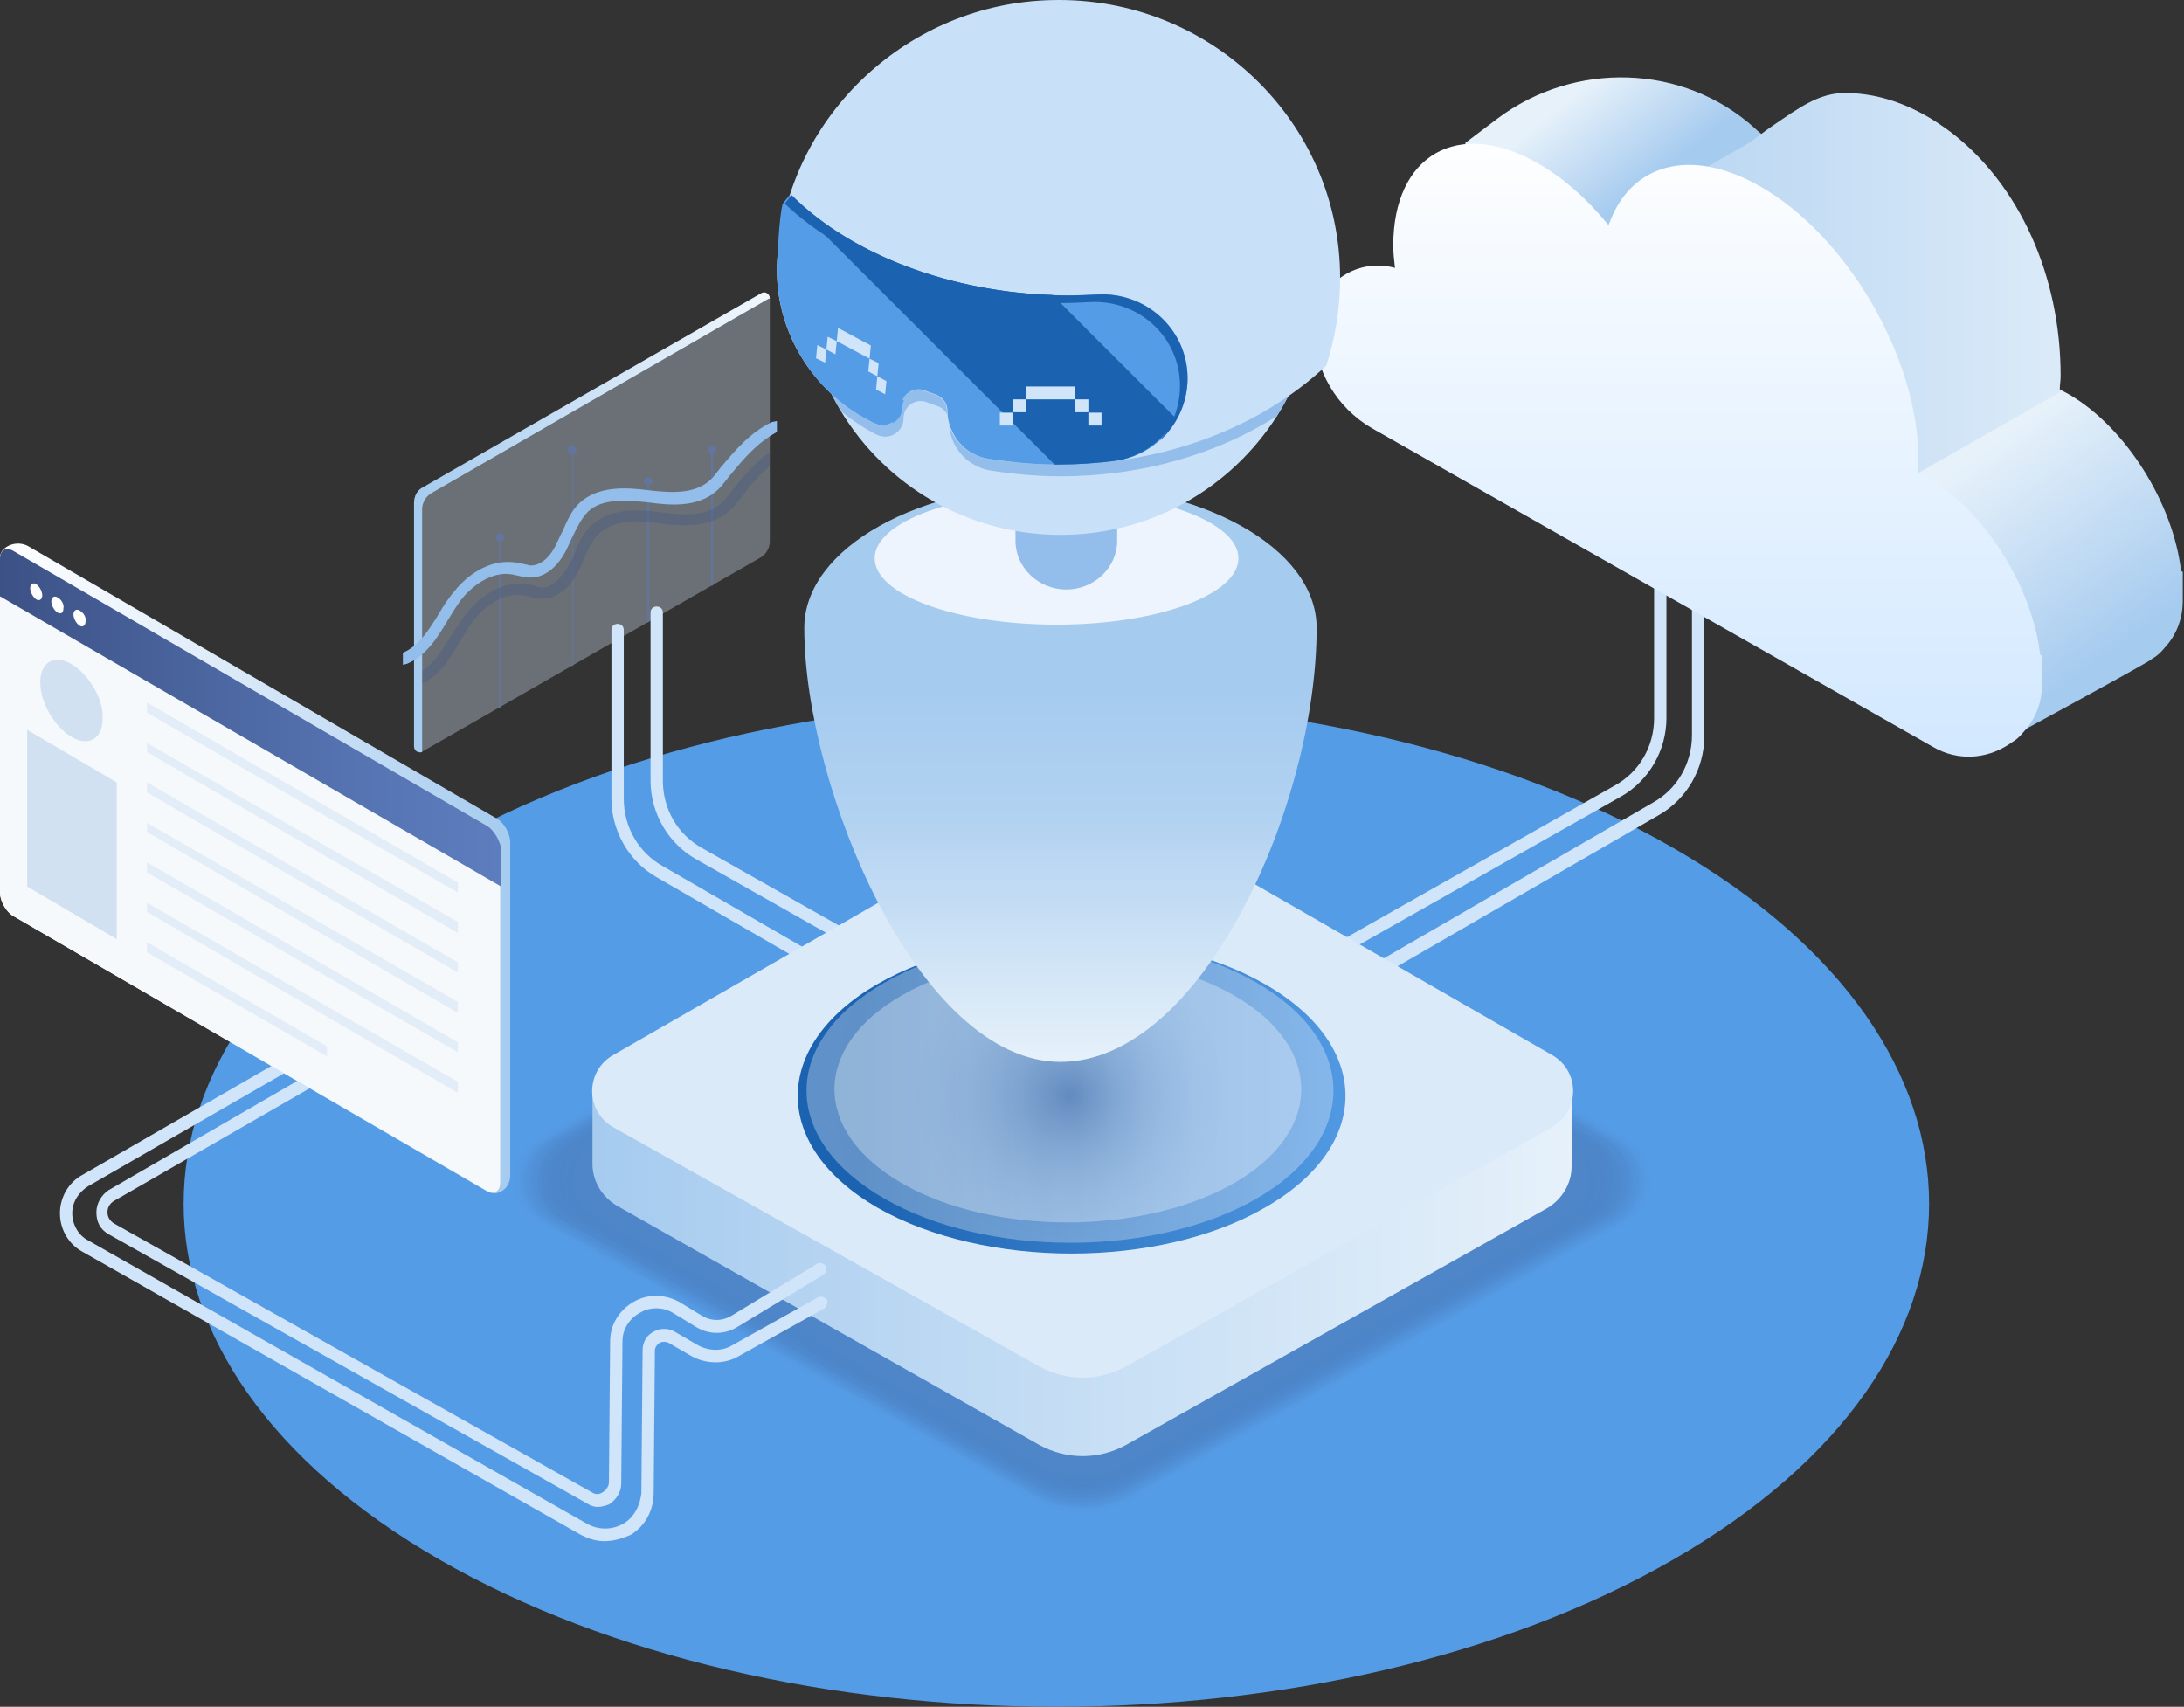 <svg xmlns="http://www.w3.org/2000/svg" xmlns:xlink="http://www.w3.org/1999/xlink" height="397" viewBox="0 0 508 397" width="508"><rect x="0" y="0" width="508" height="397" fill="#333333" stroke="none"/><linearGradient id="a" x1=".011%" x2="100.115%" y1="50.017%" y2="50.017%"><stop offset="0" stop-color="#f1f7fc"></stop><stop offset=".442" stop-color="#d2e5f7"></stop><stop offset=".996" stop-color="#a5cbef"></stop></linearGradient><linearGradient id="b"><stop offset=".004" stop-color="#a5cbef"></stop><stop offset=".188" stop-color="#b2d2f1"></stop><stop offset="1" stop-color="#e6f1fa"></stop></linearGradient><linearGradient id="c" x1="0%" x2="100%" xlink:href="#b" y1="50%" y2="50%"></linearGradient><linearGradient id="d" x1="15.014%" x2="100.157%" y1="50%" y2="50%"><stop offset="0" stop-color="#1b63b1"></stop><stop offset="1" stop-color="#559ce6"></stop></linearGradient><radialGradient id="e" cx="50%" cy="51.398%" gradientTransform="matrix(.577 0 0 1 .211 0)" r="70.274%"><stop offset="0" stop-color="#3c5185"></stop><stop offset=".052" stop-color="#596b97"></stop><stop offset=".141" stop-color="#8592b3"></stop><stop offset=".235" stop-color="#abb4ca"></stop><stop offset=".331" stop-color="#c9cfdd"></stop><stop offset=".432" stop-color="#e1e4ec"></stop><stop offset=".539" stop-color="#f2f3f7"></stop><stop offset=".656" stop-color="#fcfcfd"></stop><stop offset="1" stop-color="#fff"></stop></radialGradient><linearGradient id="f" x1="54.204%" x2="23.827%" xlink:href="#b" y1="59.002%" y2="28.775%"></linearGradient><linearGradient id="g" x1="79.7%" x2="36.916%" xlink:href="#b" y1="79.909%" y2="29.443%"></linearGradient><linearGradient id="h" x1="-2.638%" x2="120.777%" xlink:href="#b" y1="49.869%" y2="49.869%"></linearGradient><linearGradient id="i" x1="50%" x2="50%" y1="0%" y2="100%"><stop offset="0" stop-color="#fff"></stop><stop offset="1" stop-color="#d2e8ff"></stop></linearGradient><linearGradient id="j" x1="50%" x2="50%" y1="34.776%" y2="100%"><stop offset="0" stop-color="#a5cbef"></stop><stop offset=".359" stop-color="#b2d2f1"></stop><stop offset="1" stop-color="#e6f1fa"></stop></linearGradient><linearGradient id="k" x1="-.073%" x2="100.224%" y1="49.979%" y2="49.979%"><stop offset="0" stop-color="#fff"></stop><stop offset=".243" stop-color="#eef5fc"></stop><stop offset=".723" stop-color="#c1dbf4"></stop><stop offset=".996" stop-color="#a5cbef"></stop></linearGradient><linearGradient id="l" x1="-.074%" x2="99.887%" y1="49.919%" y2="49.919%"><stop offset="0" stop-color="#3c5185"></stop><stop offset=".128" stop-color="#41588e"></stop><stop offset=".695" stop-color="#5573b1"></stop><stop offset="1" stop-color="#5d7dbe"></stop></linearGradient><g fill="none" fill-rule="evenodd"><g fill-rule="nonzero" transform="matrix(-1 0 0 1 180.71 68)"><path d="m82.285 45.325-78.512-45.046c-.943-.467-2.122.233-2.122 1.167v56.482c0 1.634.943 3.034 2.122 3.734l78.512 45.046c.943.467 2.122-.233 2.122-1.167v-56.482c0-1.634-.707-3.034-2.122-3.734z" fill="#d1e1f2" opacity=".35"></path><g fill="#63749d"><path d="m64.602 56.995h-.472v39.444l.472.233z"></path><path d="m14.854 68.198h.472v-31.509h-.472z"></path><path d="m29.707 76.6.472.233v-32.909h-.472z"></path><path d="m47.39 86.87h.236v-50.18h-.236z"></path><ellipse cx="15.089" cy="36.689" rx="1" ry="1"></ellipse><ellipse cx="29.943" cy="43.925" rx="1" ry="1"></ellipse><ellipse cx="47.626" cy="36.689" rx="1" ry="1"></ellipse><ellipse cx="64.366" cy="56.995" rx="1" ry="1"></ellipse></g><path d="m1.65 40.424v-3.268c3.537 2.567 6.13 5.602 8.724 8.869.472.7 1.179 1.4 1.65 2.101 3.537 4.201 9.195 3.734 15.089 3.034 5.423-.7 11.553-.934 15.797 2.801 2.122 1.867 3.301 4.435 4.244 7.002.236.7.707 1.634 1.179 2.334.707 1.167 3.065 5.368 6.366 5.368.707 0 1.179-.233 1.886-.467.472-.233.943-.233 1.415-.233 4.48-.934 9.667 1.4 13.675 6.068 1.65 1.867 2.829 3.968 4.244 6.068 2.358 3.734 4.48 7.235 8.252 8.869l-.943 2.334c-4.715-1.867-7.073-6.068-9.431-10.036-1.179-1.867-2.358-3.968-3.772-5.602-3.301-3.968-7.545-5.835-11.317-5.135-.472 0-.707.233-1.179.233-.707.233-1.65.467-2.593.467-3.537.233-6.837-2.334-8.959-6.769-.472-.7-.707-1.634-1.179-2.567-.943-2.334-1.886-4.435-3.772-6.068-3.537-3.034-8.959-2.801-13.675-2.101-4.951.7-12.496 1.4-17.447-3.968-.472-.7-1.179-1.4-1.65-2.101-1.886-2.567-4.008-5.135-6.602-7.235z" fill="#3c5185" opacity=".3"></path><path d="m82.52 106.942v-56.482c0-1.634-.943-3.034-2.122-3.734l-78.512-45.279h-.236c0-1.167 1.179-1.867 2.122-1.167l78.512 45.046c1.415.7 2.122 2.101 2.122 3.734v56.482c0 1.167-.943 1.634-1.886 1.4z" fill="url(#a)"></path><path d="m86.057 56.482.943.233v-2.801c-3.772-1.634-5.894-5.135-8.252-8.869-1.179-2.101-2.593-4.201-4.244-6.068-4.008-4.668-9.195-6.769-13.675-6.068-.472 0-.943.233-1.415.233-.707.233-1.415.233-1.886.467-3.537.233-5.894-3.968-6.366-5.368-.472-.7-.707-1.634-1.179-2.334-1.179-2.567-2.122-5.135-4.244-7.002-4.244-3.734-10.374-3.501-15.797-2.801-5.894.7-11.553.934-15.089-3.034-.472-.7-1.179-1.4-1.65-2.101-3.537-4.201-6.837-8.169-12.024-10.736l-1.179-.233v2.567c4.715 2.567 7.78 6.302 11.081 10.269.472.7 1.179 1.4 1.65 2.101 4.715 5.602 12.26 4.668 17.447 3.968 4.951-.467 10.374-.934 13.675 2.101 1.65 1.634 2.593 3.734 3.772 6.068.472.934.707 1.634 1.179 2.567 2.122 4.435 5.423 7.002 8.959 6.769.943 0 1.65-.233 2.593-.467.472 0 .707-.233 1.179-.233 3.537-.7 7.78 1.167 11.317 5.135 1.415 1.634 2.593 3.734 3.772 5.602 2.358 3.968 4.951 8.169 9.431 10.036z" fill="#93bdea" transform="translate(0 29.921)"></path></g><path d="m389.253 362.731c79.276-45.691 79.276-119.772 0-165.463-79.276-45.691-207.809-45.691-287.085 0-79.276 45.691-79.276 119.772 0 165.463 79.276 45.691 207.809 45.691 287.085 0z" fill="#559ce6"></path><g fill-rule="nonzero"><g transform="translate(13.944 126.517)"><g fill="#d0e4fa"><path d="m1.318 103.866c-.573 0-.86-.285-1.147-.856-.287-.571-.287-1.427.573-1.997l79.131-44.799c5.734-3.139 9.175-9.131 9.175-15.694v-39.092c0-.856.573-1.427 1.434-1.427s1.434.571 1.434 1.427v39.092c0 7.419-4.014 14.553-10.608 18.262l-79.131 44.799c-.573 0-.86.285-.86.285z" transform="translate(281.751)"></path><path d="m1.319 114.68c-.574 0-.861-.287-1.148-.86-.287-.573-.287-1.433.574-2.007l96.117-55.62c5.738-3.154 9.181-9.174 9.181-15.768v-38.991c0-.86.574-1.433 1.435-1.433.861 0 1.435.573 1.435 1.433v39.278c0 7.454-4.017 14.622-10.616 18.349l-96.117 55.62c-.287 0-.574 0-.861 0z" transform="translate(273.566 4.034)"></path><path d="m90.599 103.866c.573 0 .86-.285 1.147-.856.287-.571.287-1.427-.573-1.997l-79.131-44.799c-5.734-3.139-9.175-9.131-9.175-15.694v-39.092c0-.856-.573-1.427-1.434-1.427-.86 0-1.434.571-1.434 1.427v39.092c0 7.419 4.014 14.553 10.608 18.262l79.131 44.799c.287.285.573.285.86.285z" transform="translate(137.374 14.562)"></path><path d="m107.594 114.833c.574 0 .861-.286 1.148-.859.287-.573.287-1.432-.574-2.005l-96.117-55.555c-5.738-3.15-9.181-9.164-9.181-15.75v-39.232c0-.859-.574-1.432-1.435-1.432-.861 0-1.435.573-1.435 1.432v39.232c0 7.446 4.017 14.605 10.616 18.327l96.117 55.555c.287.286.574.286.861.286z" transform="translate(128.277 18.597)"></path></g><g transform="translate(104.421 59.286)"><g fill="#3c5185" opacity=".3" transform="translate(0 9.275)"><path d="m121.428 3.211-115.734 66.495c-7.735 4.281-7.448 15.411 0 19.692l116.021 65.068c7.162 3.995 16.042 3.995 23.204 0l116.021-65.068c7.735-4.281 7.735-15.126 0-19.692l-115.734-66.495c-7.448-4.281-16.329-4.281-23.777 0z" fill="none"></path><path d="m121.428 3.496-115.161 66.21c-7.448 4.281-7.448 15.126 0 19.406l115.448 64.783c7.162 3.995 16.042 3.995 23.204 0l115.448-64.783c7.735-4.281 7.735-15.126 0-19.406l-115.161-66.21c-7.448-4.281-16.329-4.281-23.777 0z" opacity=".02"></path><path d="m121.428 3.781-114.588 65.925c-7.448 4.281-7.448 15.126 0 19.406l114.875 64.498c7.162 3.995 16.042 3.995 23.204 0l114.875-64.498c7.448-4.281 7.735-15.126 0-19.406l-114.588-65.925c-7.448-3.995-16.329-3.995-23.777 0z" opacity=".039"></path><path d="m121.715 4.067-114.015 65.639c-7.448 4.281-7.448 15.126 0 19.406l114.302 63.927c7.162 3.995 15.756 3.995 22.918 0l114.302-63.927c7.448-4.281 7.735-15.126 0-19.406l-114.015-65.639c-7.448-3.995-16.329-3.995-23.491 0z" opacity=".059"></path><path d="m121.715 4.638-113.442 65.354c-7.448 4.281-7.448 15.126 0 19.121l113.729 63.642c7.162 3.995 15.756 3.995 22.918 0l113.729-63.642c7.448-4.281 7.448-14.84 0-19.121l-113.442-65.354c-7.448-4.281-16.329-4.281-23.491 0z" opacity=".078"></path><path d="m121.715 4.923-112.87 65.068c-7.448 4.281-7.448 14.84 0 19.121l113.156 63.356c7.162 3.995 15.756 3.995 22.631 0l113.156-63.356c7.448-4.281 7.448-14.84 0-19.121l-112.87-65.068c-7.162-3.995-16.042-3.995-23.204 0z" opacity=".098"></path><path d="m121.715 5.208-112.297 64.783c-7.448 4.281-7.448 14.84 0 19.121l112.583 63.071c7.162 3.995 15.756 3.995 22.631 0l112.583-63.071c7.448-4.281 7.448-14.84 0-19.121l-112.297-64.783c-7.162-3.995-16.042-3.995-23.204 0z" opacity=".118"></path><path d="m121.715 5.779-111.724 64.212c-7.448 4.281-7.162 14.84 0 18.836l112.01 62.785c6.875 3.995 15.469 3.995 22.631 0l112.01-62.785c7.448-4.281 7.448-14.84 0-18.836l-111.724-64.212c-7.162-4.281-16.042-4.281-23.204 0z" opacity=".137"></path><path d="m122.001 6.064-111.437 63.927c-7.448 4.281-7.162 14.84 0 18.836l111.437 62.5c6.875 3.995 15.469 3.995 22.345 0l111.437-62.5c7.448-3.995 7.448-14.555 0-18.836l-111.151-63.927c-6.875-3.995-15.756-3.995-22.631 0z" opacity=".157"></path><path d="m122.001 6.35-110.864 63.642c-7.162 4.281-7.162 14.555 0 18.836l110.864 62.215c6.875 3.995 15.469 3.995 22.345 0l110.864-62.215c7.448-3.995 7.448-14.555 0-18.836l-110.578-63.642c-6.875-3.995-15.756-3.995-22.631 0z" opacity=".176"></path><path d="m122.001 6.635-110.005 63.356c-7.162 4.281-7.162 14.555 0 18.55l110.291 61.929c6.875 3.995 15.183 3.995 22.345 0l110.291-61.929c7.162-3.995 7.448-14.555 0-18.55l-110.291-63.356c-6.875-3.995-15.756-3.995-22.631 0z" opacity=".196"></path><path d="m122.001 7.206-109.718 63.071c-7.162 4.281-7.162 14.555 0 18.55l109.718 61.644c6.875 3.71 15.183 3.71 22.058 0l109.718-61.644c7.162-3.995 7.162-14.555 0-18.55l-109.145-63.071c-6.875-3.995-15.469-3.995-22.631 0z" opacity=".216"></path><path d="m122.001 7.491-109.145 62.785c-7.162 3.995-7.162 14.555 0 18.55l109.145 61.073c6.875 3.71 15.183 3.71 22.058 0l109.145-61.073c7.162-3.995 7.162-14.269 0-18.55l-109.145-62.785c-6.589-3.995-14.896-3.995-22.058 0z" opacity=".235"></path><path d="m122.288 7.777-108.572 62.5c-7.162 3.995-7.162 14.269 0 18.265l108.572 60.788c6.875 3.71 15.183 3.71 21.772 0l108.572-60.788c7.162-3.995 7.162-14.269 0-18.265l-108.572-62.5c-6.589-3.995-14.896-3.995-21.772 0z" opacity=".255"></path><path d="m122.288 8.348-108 61.929c-7.162 3.995-7.162 14.269 0 18.265l108 60.502c6.875 3.71 14.896 3.71 21.772 0l108-60.502c7.162-3.995 7.162-14.269 0-18.265l-108-61.929c-6.589-3.995-14.896-3.995-21.772 0z" opacity=".275"></path><path d="m122.288 8.633-107.427 61.644c-7.162 3.995-6.875 14.269 0 18.265l107.427 60.217c6.589 3.71 14.896 3.71 21.772 0l107.427-60.217c7.162-3.995 7.162-14.269 0-18.265l-107.427-61.644c-6.589-3.995-14.896-3.995-21.772 0z" opacity=".294"></path><path d="m122.288 8.918-106.854 61.358c-6.875 3.995-6.875 14.269 0 17.979l106.854 59.931c6.589 3.71 14.896 3.71 21.485 0l106.854-59.931c7.162-3.995 7.162-13.984 0-17.979l-106.854-61.358c-6.302-3.995-14.61-3.995-21.485 0z" opacity=".314"></path><path d="m122.288 9.204-106.281 61.073c-6.875 3.995-6.875 13.984 0 17.979l106.281 59.646c6.589 3.71 14.896 3.71 21.485 0l106.281-59.646c7.162-3.995 7.162-13.984 0-17.979l-106.281-61.073c-6.302-3.71-14.61-3.71-21.485 0z" opacity=".333"></path><path d="m122.574 9.775-105.708 60.788c-6.875 3.995-6.875 13.984 0 17.979l105.708 59.361c6.589 3.71 14.61 3.71 21.199 0l105.708-59.361c6.875-3.995 7.162-13.984 0-17.979l-105.708-60.788c-6.302-3.995-14.61-3.995-21.199 0z" opacity=".353"></path><path d="m122.574 10.06-105.135 60.502c-6.875 3.995-6.875 13.984 0 17.694l105.135 59.075c6.589 3.71 14.61 3.71 21.199 0l105.135-59.075c6.875-3.995 6.875-13.984 0-17.694l-104.848-60.502c-6.589-3.71-14.896-3.71-21.485 0z" opacity=".372"></path><path d="m122.574 10.345-104.562 60.217c-6.875 3.995-6.875 13.984 0 17.694l104.562 58.79c6.589 3.71 14.61 3.71 21.199 0l104.562-58.79c6.875-3.995 6.875-13.699 0-17.694l-104.562-60.217c-6.302-3.71-14.61-3.71-21.199 0z" opacity=".392"></path><path d="m122.574 10.916-103.989 59.931c-6.875 3.995-6.875 13.699 0 17.694l103.989 58.505c6.589 3.71 14.324 3.71 20.912 0l103.989-58.505c6.875-3.995 6.875-13.699 0-17.694l-103.989-59.931c-6.016-3.995-14.324-3.995-20.912 0z" opacity=".412"></path><path d="m122.574 11.201-103.416 59.361c-6.875 3.995-6.875 13.699 0 17.409l103.416 57.934c6.589 3.71 14.324 3.71 20.912 0l103.416-57.934c6.875-3.71 6.875-13.699 0-17.409l-103.416-59.361c-6.016-3.71-14.324-3.71-20.912 0z" opacity=".431"></path><path d="m122.861 11.487-102.843 59.075c-6.875 3.995-6.589 13.699 0 17.409l102.843 57.648c6.302 3.71 14.324 3.71 20.626 0l102.843-57.648c6.875-3.71 6.875-13.413 0-17.409l-102.843-59.075c-6.016-3.71-14.324-3.71-20.626 0z" opacity=".451"></path><path d="m122.861 11.772-102.27 58.79c-6.589 3.995-6.589 13.413 0 17.409l102.27 57.363c6.302 3.71 14.324 3.71 20.626 0l102.27-57.363c6.875-3.71 6.875-13.413 0-17.409l-102.27-58.79c-6.016-3.71-14.037-3.71-20.626 0z" opacity=".471"></path><path d="m122.861 12.343-101.697 58.505c-6.589 3.71-6.589 13.413 0 17.123l101.697 57.078c6.302 3.71 14.037 3.71 20.626 0l101.697-57.078c6.589-3.71 6.875-13.413 0-17.123l-101.697-58.505c-6.302-3.71-14.037-3.71-20.626 0z" opacity=".49"></path><path d="m122.861 12.628-101.124 58.219c-6.589 3.71-6.589 13.413 0 17.123l101.411 56.792c6.302 3.425 14.037 3.425 20.339 0l101.411-56.792c6.589-3.71 6.875-13.413 0-17.123l-101.124-58.219c-6.589-3.71-14.324-3.71-20.912 0z" opacity=".51"></path><path d="m122.861 12.914-100.551 57.934c-6.589 3.71-6.589 13.413 0 17.123l100.838 56.507c6.302 3.425 14.037 3.425 20.339 0l100.838-56.507c6.589-3.71 6.589-13.128 0-17.123l-100.551-57.934c-6.589-3.71-14.324-3.71-20.912 0z" opacity=".529"></path><path d="m123.147 13.485-100.265 57.363c-6.589 3.71-6.589 13.128 0 16.838l100.265 56.221c6.302 3.425 14.037 3.425 20.053 0l100.265-56.221c6.589-3.71 6.589-13.128 0-16.838l-99.978-57.648c-6.302-3.425-14.037-3.425-20.339.285z" opacity=".549"></path><path d="m123.147 13.77-99.405 57.363c-6.589 3.71-6.589 13.128 0 16.838l99.692 55.936c6.302 3.425 13.751 3.425 20.053 0l99.692-55.936c6.589-3.71 6.589-13.128 0-16.838l-99.405-57.363c-6.589-3.71-14.324-3.71-20.626 0z" opacity=".569"></path><path d="m123.147 14.055-98.832 56.792c-6.589 3.71-6.589 13.128 0 16.838l99.119 55.651c6.302 3.425 13.751 3.425 20.053 0l99.119-55.651c6.589-3.71 6.589-13.128 0-16.838l-98.832-56.792c-6.589-3.71-14.324-3.71-20.626 0z" opacity=".588"></path><path d="m123.147 14.341-98.26 56.507c-6.589 3.71-6.302 13.128 0 16.553l98.546 55.365c6.016 3.425 13.751 3.425 19.766 0l98.546-55.365c6.589-3.71 6.589-12.842 0-16.553l-98.26-56.507c-6.302-3.425-14.037-3.425-20.339 0z" opacity=".608"></path><path d="m123.147 14.912-97.687 56.221c-6.302 3.71-6.302 12.842 0 16.553l97.973 54.794c6.016 3.425 13.464 3.425 19.766 0l97.973-54.794c6.589-3.71 6.589-12.842 0-16.553l-97.687-56.221c-6.302-3.71-14.037-3.71-20.339 0z" opacity=".627"></path><path d="m123.434 15.197-97.114 55.936c-6.302 3.71-6.302 12.842 0 16.553l97.4 54.509c6.016 3.425 13.464 3.425 19.48 0l97.4-54.509c6.302-3.71 6.589-12.842 0-16.553l-97.4-55.936c-6.016-3.425-13.751-3.425-19.766 0z" opacity=".647"></path><path d="m123.434 15.482-96.827 55.651c-6.302 3.71-6.302 12.842 0 16.267l96.827 54.224c6.016 3.425 13.464 3.425 19.48 0l96.827-54.224c6.302-3.71 6.302-12.842 0-16.267l-96.541-55.651c-6.016-3.425-13.751-3.425-19.766 0z" opacity=".667"></path><path d="m123.434 16.053-96.254 55.365c-6.302 3.71-6.302 12.842 0 16.267l96.254 53.938c6.016 3.425 13.464 3.425 19.48 0l96.254-53.938c6.302-3.425 6.302-12.557 0-16.267l-95.968-55.365c-6.016-3.71-13.751-3.71-19.766 0z" opacity=".686"></path><path d="m123.434 16.338-95.681 55.08c-6.302 3.71-6.302 12.557 0 16.267l95.681 53.653c6.016 3.425 13.178 3.425 19.194 0l95.681-53.653c6.302-3.425 6.302-12.557 0-16.267l-95.108-55.08c-6.016-3.425-13.751-3.425-19.766 0z" opacity=".706"></path><path d="m123.434 16.624-94.822 54.794c-6.302 3.71-6.302 12.557 0 15.982l95.108 53.368c6.016 3.425 13.178 3.425 19.194 0l95.108-53.368c6.302-3.425 6.302-12.557 0-15.982l-94.822-54.794c-6.016-3.425-13.464-3.425-19.766 0z" opacity=".726"></path><path d="m123.72 16.909-94.535 54.224c-6.302 3.71-6.016 12.557 0 15.982l94.535 53.082c6.016 3.425 13.178 3.425 18.907 0l94.535-53.082c6.302-3.425 6.302-12.557 0-15.982l-94.535-54.224c-5.729-3.425-12.891-3.425-18.907 0z" opacity=".745"></path><path d="m123.72 17.48-93.962 53.938c-6.302 3.425-6.016 12.557 0 15.982l93.962 52.797c6.016 3.425 13.178 3.425 18.907 0l93.962-52.797c6.302-3.425 6.302-12.272 0-15.982l-93.962-53.938c-5.729-3.425-12.891-3.425-18.907 0z" opacity=".765"></path><path d="m123.72 17.765-93.39 53.653c-6.016 3.425-6.016 12.272 0 15.696l93.39 52.511c5.729 3.139 12.891 3.139 18.907 0l93.39-52.511c6.302-3.425 6.302-12.272 0-15.696l-93.39-53.653c-5.729-3.425-12.891-3.425-18.907 0z" opacity=".784"></path><path d="m123.72 18.051-92.817 53.368c-6.016 3.425-6.016 12.272 0 15.696l92.817 51.941c5.729 3.139 12.891 3.139 18.621 0l92.817-51.941c6.016-3.425 6.302-12.272 0-15.696l-92.817-53.368c-5.443-3.425-12.605-3.425-18.621 0z" opacity=".804"></path><path d="m123.72 18.622-92.244 53.082c-6.016 3.425-6.016 12.272 0 15.696l92.244 51.655c5.729 3.139 12.891 3.139 18.621 0l92.53-51.941c6.016-3.425 6.016-12.272 0-15.696l-91.957-52.797c-6.016-3.425-13.178-3.425-19.194 0z" opacity=".824"></path><path d="m124.007 18.907-91.671 52.797c-6.016 3.425-6.016 12.272 0 15.411l91.671 51.37c5.729 3.139 12.605 3.139 18.334 0l91.671-51.37c6.016-3.425 6.016-11.986 0-15.411l-91.671-52.797c-5.443-3.425-12.605-3.425-18.334 0z" opacity=".843"></path><path d="m124.007 19.192-91.098 52.511c-6.016 3.425-6.016 11.986 0 15.411l91.098 51.084c5.729 3.139 12.605 3.139 18.334 0l91.098-51.084c6.016-3.425 6.016-11.986 0-15.411l-91.098-52.511c-5.443-3.425-12.605-3.425-18.334 0z" opacity=".863"></path><path d="m124.007 19.478-90.525 51.941c-6.016 3.425-6.016 11.986 0 15.411l90.525 50.799c5.729 3.139 12.605 3.139 18.334 0l90.525-50.799c6.016-3.425 6.016-11.986 0-15.411l-90.525-51.941c-5.443-3.139-12.605-3.139-18.334 0z" opacity=".882"></path><path d="m124.007 20.049-89.952 51.655c-6.016 3.425-5.729 11.986 0 15.126l89.952 50.514c5.729 3.139 12.605 3.139 18.048 0l89.952-50.514c6.016-3.425 6.016-11.986 0-15.126l-89.952-51.655c-5.156-3.425-12.318-3.425-18.048 0z" opacity=".902"></path><path d="m124.293 20.334-89.379 51.37c-6.016 3.425-5.729 11.701 0 15.126l89.379 50.228c5.729 3.139 12.318 3.139 18.048 0l89.379-50.228c6.016-3.425 6.016-11.701 0-15.126l-89.379-51.37c-5.443-3.425-12.605-3.425-18.048 0z" opacity=".922"></path><path d="m124.293 20.619-88.806 51.084c-5.729 3.425-5.729 11.701 0 15.126l88.806 49.943c5.443 3.139 12.318 3.139 17.761 0l88.806-49.943c6.016-3.425 6.016-11.701 0-15.126l-88.806-51.084c-5.156-3.139-12.318-3.139-17.761 0z" opacity=".941"></path><path d="m124.293 21.19-88.233 50.799c-5.729 3.425-5.729 11.701 0 14.84l88.233 49.658c5.443 3.139 12.318 3.139 17.761 0l88.233-49.658c5.729-3.139 6.016-11.701 0-14.84l-88.233-50.799c-5.156-3.425-12.318-3.425-17.761 0z" opacity=".961"></path><path d="m124.293 21.475-87.66 50.514c-5.729 3.425-5.729 11.701 0 14.84l87.66 49.372c5.443 3.139 12.318 3.139 17.761 0l87.66-49.372c5.729-3.139 5.729-11.416 0-14.84l-87.374-50.514c-5.443-3.139-12.318-3.139-18.048 0z" opacity=".98"></path><path d="m124.293 21.761-87.087 50.228c-5.729 3.425-5.729 11.416 0 14.84l87.087 48.801c5.443 3.139 12.032 3.139 17.475 0l87.087-48.801c5.729-3.139 5.729-11.416 0-14.84l-87.087-50.228c-5.156-3.139-11.745-3.139-17.475 0z"></path></g><path d="m123.147 21.333-103.702 46.518v17.123c0 3.995 2.292 7.705 5.729 9.703l98.26 55.651c6.302 3.425 13.751 3.425 20.053 0l97.973-55.08c3.438-1.998 5.729-5.708 5.729-9.703v-15.696l-103.416-48.801c-6.589-3.425-14.324-3.425-20.626.285z" fill="url(#c)"></path><path d="m123.147 2.783-98.832 56.792c-6.589 3.71-6.589 13.128 0 16.838l99.119 55.651c6.302 3.425 13.751 3.425 20.053 0l99.119-55.651c6.589-3.71 6.589-13.128 0-16.838l-98.832-56.792c-6.589-3.71-14.324-3.71-20.626 0z" fill="#dbeaf9"></path><path d="m175.908 95.071c24.923-14.269 24.923-37.671 0-51.941-24.923-14.269-65.602-14.269-90.238 0-24.636 14.269-24.636 37.671 0 51.941 24.923 14.269 65.602 14.269 90.238 0z" fill="url(#d)"></path><path d="m168.41 89.54c21.199-11.986 21.199-31.963 0-43.95s-55.862-11.986-76.774 0c-21.199 11.986-21.199 31.963 0 43.95 20.912 11.986 55.575 11.986 76.774 0z" fill="#fff" opacity=".31"></path></g><path d="m191.689 102.102c23.754-13.752 62.962-13.752 86.715 0 23.754 13.752 23.754 36.386 0 50.138s-62.962 13.752-86.715 0c-24.04-13.752-24.04-36.386 0-50.138z" fill="url(#e)" opacity=".3"></path><path d="m116.633 101.59c-.86 0-1.719-.286-2.579-.857l-111.188-62.566c-2.006-1.143-2.866-2.857-2.866-5.142 0-2 1.146-4 2.866-5.142l47.857-27.712c.573-.286 1.433-.286 2.006.571.287.571.287 1.428-.573 2l-48.143 27.712c-.86.571-1.433 1.428-1.433 2.571 0 1.143.573 2 1.433 2.571l111.188 62.566c.86.571 1.719.571 2.579 0 .86-.571 1.433-1.428 1.433-2.286l.287-32.854c0-3.714 2.006-7.142 5.445-9.142 3.439-2 7.451-1.714 10.603 0l5.158 3.143c2.293 1.428 4.872 1.428 7.164 0l19.773-11.999c.573-.286 1.433-.286 2.006.571.287.571.287 1.428-.573 2l-19.773 11.999c-3.152 2-6.878 2-10.03 0l-5.158-3.143c-2.293-1.428-5.445-1.428-7.737 0-2.579 1.428-4.012 4-4.012 6.571l-.287 33.14c0 2-1.146 3.714-2.866 4.857-.86.286-1.719.571-2.579.571z" fill="#d0e4fa" transform="translate(8.477 122.416)"></path><path d="m126.662 112.844c-2.001 0-3.717-.573-5.432-1.433l-116.083-65.941c-3.145-1.72-5.147-5.161-5.147-8.888 0-3.727 2.001-7.167 5.147-8.888l47.748-27.523c.572-.287 1.43-.287 2.001.573.286.573.286 1.433-.572 2.007l-47.748 27.523c-2.287 1.433-3.717 3.727-3.717 6.307 0 2.58 1.43 5.161 3.717 6.307l116.083 65.941c2.573 1.433 5.718 1.433 8.292 0s4.003-4.3 4.289-7.167l.286-33.257c0-1.72.858-3.44 2.573-4.3 1.43-.86 3.431-.86 4.861 0l5.432 3.154c2.573 1.433 5.718 1.433 8.006 0l20.014-11.181c.572-.287 1.43 0 2.001.573.286.573 0 1.433-.572 2.007l-20.014 11.181c-3.431 2.007-7.72 1.72-10.865 0l-5.432-3.154c-.572-.287-1.43-.287-2.001 0-.572.287-1.144 1.147-1.144 1.72l-.286 33.257c0 4.014-2.001 7.741-5.432 9.748-2.001.86-4.003 1.433-6.004 1.433z" fill="#d0e4fa" transform="translate(0 119.116)"></path></g><g transform="translate(305.71 18)"><path d="m102.431 11.796c-16.666-15.026-41.965-15.627-59.835-2.204l-7.429 5.61c-1.205 1.202 16.264 8.014 16.465 9.817-9.236-2.604-18.874 4.207-18.874 14.425 0 4.808 1.205 9.216 3.614 13.223l68.269-39.067c-.602-.401-1.406-1.002-2.209-1.803z" fill="url(#f)"></path><path d="m201.602 114.817c-1.792-15.642-12.747-33.263-25.891-40.985-.797-.396-1.394-.792-2.191-1.188l-64.33 36.629 56.164 42.371s23.701-12.87 28.68-15.84c.398-.198.797-.594 1.195-.792.996-.594 1.792-1.386 2.589-2.376 2.589-2.772 4.182-6.534 4.182-10.89v-6.732z" fill="url(#g)"></path><path d="m173.393 72.599c0-.997.2-1.993.2-3.189 0-23.521-9.8-44.45-25.199-56.41-7.8-5.98-16.2-9.368-24.999-9.368-6 0-10.6 3.389-17 7.774-1.8 1.196-3.4 2.591-5.2 3.787-13.2 7.574-64.798 37.075-64.798 37.075 2.4 3.987 5.6 7.574 9.8 9.966l62.998 47.639 64.598-36.876c0-.399-.2-.399-.4-.399z" fill="url(#h)"></path><path d="m168.844 134.32c-1.796-15.662-12.773-33.306-25.945-41.037-.798-.396-1.796-.991-2.595-1.388 0-.991.2-1.982.2-3.172 0-23.393-16.565-51.941-36.922-63.439-16.366-9.318-30.336-4.956-35.126 9.119-4.79-5.947-10.578-11.102-16.565-14.472-18.361-10.507-33.529-1.982-33.529 19.23 0 1.586.2 3.37.399 5.154-9.181-2.577-18.76 4.163-18.76 14.274 0 9.516 5.189 18.239 13.372 22.997l130.525 74.145c5.788 3.37 12.374 2.775 17.363-.396.399-.198.798-.595 1.197-.793.998-.595 1.796-1.388 2.595-2.379 2.595-2.775 4.191-6.542 4.191-10.904v-6.74z" fill="url(#i)"></path></g><g transform="translate(180.71)"><path d="m65.955 112.603c-32.965 0-59.587 14.91-59.587 33.444 0 37.379 26.726 100.953 59.587 100.953 32.965 0 59.587-59.744 59.587-100.953 0-18.534-26.726-33.444-59.587-33.444z" fill="url(#j)"></path><ellipse cx="65.045" cy="129.857" fill="#edf4fe" rx="42.302" ry="15.438"></ellipse><path d="m55.493 125.794c0 6.215 5.338 11.328 11.826 11.328 6.489 0 11.826-5.112 11.826-11.328v-4.11h-23.653z" fill="#93bdea"></path><path d="m65.955 5.449c-32.965 0-59.587 26.678-59.587 59.48 0 11.211 3.12 21.695 8.527 30.726 10.399 17.231 29.429 28.754 51.06 28.754 21.214 0 39.725-11.003 50.332-27.612 5.823-9.239 9.255-20.138 9.255-31.868 0-32.906-26.726-59.48-59.587-59.48z" fill="#c9e0f9"></path><path d="m65.955 5.449c-32.965 0-59.587 26.672-59.587 59.467 0 11.208 3.12 21.69 8.527 30.719 2.496 2.076 5.2 3.84 8.111 5.397.104 0 .208.104.312.104 2.808 1.349 6.135-.623 6.135-3.84 0-2.802 2.808-4.774 5.408-3.736l2.6.934c.832.311 1.456.83 1.872 1.453.416.623.728 1.453.728 2.283 0 5.5 4.056 10.274 9.567 11.208 5.304.83 10.815 1.349 16.327 1.349 19.03 0 36.501-5.189 50.332-14.011 5.823-9.237 9.255-20.134 9.255-31.861 0-32.899-26.726-59.467-59.587-59.467z" fill="#93bdea"></path><path d="m63.932.021c-33.169.722-60.913 26.52-63.73 59.232 0 .31 0 .516-.104.826-1.147 16.098 7.823 31.061 22.321 38.284.104 0 .209.103.313.103 2.816 1.341 6.154-.619 6.154-3.818 0-2.786 2.816-4.747 5.424-3.715l2.608.929c1.565.619 2.608 2.064 2.608 3.715 0 5.572 4.068 10.216 9.596 11.145 5.319.826 10.848 1.341 16.376 1.341 24.929 0 47.25-8.874 62.269-23.012 2.086-6.398 3.234-13.208 3.234-20.225.104-36.323-30.144-65.733-67.068-64.804z" fill="#c9e0f9"></path><path d="m74.224 68.5c-2.192.104-4.385.207-6.577.207-24.638 0-49.693-8.389-64.726-23.303l-1.566 1.968c-.94 3.521-1.148 12.221-1.253 12.428-1.148 15.846 7.412 30.967 21.714 38.216.313.207.626.311.94.414 2.819 1.346 6.159-.621 6.159-3.832 0-2.278 1.879-4.039 4.071-4.039.522 0 .94.104 1.462.311l2.61.932c1.566.621 2.61 2.071 2.61 3.728 0 2.796 1.044 5.282 2.714 7.353 1.67 1.968 4.071 3.418 6.89 3.832 5.324.829 10.753 1.346 16.39 1.346 4.385 0 8.769-.311 12.945-.829 9.709-1.243 16.912-9.632 16.912-19.367-.104-11.289-9.813-20.092-21.297-19.367z" fill="#559ce6"></path><path d="m3.455 45.404-.725.829 61.873 61.83h.933c4.353 0 8.706-.311 12.851-.829 6.322-.829 11.504-4.661 14.406-9.942l-28.708-28.688c-23.215-.725-46.43-9.01-60.629-23.199z" fill="#1b63b1"></path><path d="m22.324 98.136c.305.202.609.304.914.405.711.405 1.523.506 2.234.405l-21.833-21.758c3.25 8.905 9.85 16.495 18.685 20.948z" fill="#559ce6"></path><g transform="translate(1.819 45.404)"><path d="m72.59 23.112c-2.184.104-4.368.207-6.552.207-24.543 0-49.503-8.395-64.478-23.319l-1.56 1.969c15.08 14.302 40.247 23.112 64.27 23.112 2.184 0 4.368-.104 6.552-.207 11.44-.725 21.111 8.084 21.111 19.484 0 4.871-1.768 9.431-4.784 12.851 4.056-3.627 6.552-8.913 6.552-14.613 0-11.4-9.672-20.21-21.111-19.484z" fill="#1b63b1"></path><path d="m25.583 51.095c0 .725-.208 1.347-.52 1.969 1.352-.725 2.288-2.073 2.288-3.731 0-.622.208-1.244.416-1.762-1.248.622-2.184 1.969-2.184 3.524z" fill="#559ce6"></path></g><g fill="#d0e4fa"><g><path d="m72.448 95.988h3.059v2.994h-3.059z"></path><path d="m69.39 92.894h3.059v2.994h-3.059z"></path><path d="m51.854 95.988h3.059v2.994h-3.059z"></path><path d="m54.913 92.894h3.059v2.994h-3.059z"></path><path d="m57.971 89.901h11.317v2.994h-11.317z"></path></g><g transform="translate(9.097 76.279)"><path d="m13.964 14.313 2.11 1.125.301-3.067-2.11-1.125z"></path><path d="m12.156 10.121 2.11 1.125.301-3.067-2.11-1.022z"></path><path d="m0 7.054 2.11 1.022.301-3.067-2.11-1.022z"></path><path d="m2.411 5.01 2.11 1.125.301-3.067-2.11-1.022z"></path><path d="m4.822 3.067 7.635 4.089.301-3.067-7.635-4.089z"></path></g></g></g><g transform="translate(0 126.441)"><path d="m.702 1.441c1.639-1.647 4.214-1.882 6.086-.706l108.85 63.281c1.639.941 3.043 3.529 3.043 5.411v77.631c0 1.882-1.17 3.529-3.043 3.999-.702.235-1.405 0-2.107-.235l-110.489-64.222c-1.639-.941-3.043-3.529-3.043-5.411v-77.867c0-.706.234-1.411.702-1.882z" fill="url(#k)"></path><path d="m0 3.558c0-1.882 1.405-2.823 3.043-1.882l110.255 63.987c1.639.941 3.043 3.529 3.043 5.411v77.631c0 1.882-1.405 2.823-3.043 1.882l-110.255-63.987c-1.639-.941-3.043-3.529-3.043-5.411z" fill="#f6f9fc"></path><path d="m16.62 28.024c-3.979-2.352-7.257-.47-7.257 4.234s3.277 10.351 7.257 12.703 7.257.47 7.257-4.234c.234-4.705-3.277-10.351-7.257-12.703z" fill="#d1e1f2"></path><path d="m113.298 65.663-110.255-63.987c-1.639-.941-3.043-.235-3.043 1.882v8.704l116.575 67.516v-8.704c-.234-1.882-1.639-4.47-3.277-5.411z" fill="url(#l)"></path><g fill="#e3edf7"><path d="m72.333 44.226-72.333-41.874v-2.352l72.333 41.874z" transform="translate(34.177 36.963)"></path><path d="m72.333 44.226-72.333-42.109v-2.117l72.333 41.639z" transform="translate(34.177 46.373)"></path><path d="m72.333 44.226-72.333-41.874v-2.352l72.333 41.874z" transform="translate(34.177 55.548)"></path><path d="m72.333 44.226-72.333-42.109v-2.117l72.333 41.639z" transform="translate(34.177 64.957)"></path><path d="m72.333 44.226-72.333-41.874v-2.352l72.333 41.874z" transform="translate(34.177 74.132)"></path><path d="m72.333 44.226-72.333-42.109v-2.117l72.333 41.639z" transform="translate(34.177 83.542)"></path><path d="m41.902 26.583-41.902-24.23v-2.352l41.902 24.23z" transform="translate(34.177 92.716)"></path></g><path d="m6.32 43.315v36.463l20.834 12.233v-36.463z" fill="#d1e1f2"></path><g fill="#fff" transform="translate(7.023 9.255)"><path d="m1.405.185c-.702-.47-1.405 0-1.405.941s.702 2.117 1.405 2.588c.702.47 1.405 0 1.405-.941s-.702-2.117-1.405-2.588z"></path><path d="m6.32 3.243c-.702-.47-1.405 0-1.405.941s.702 2.117 1.405 2.588c.936.47 1.405 0 1.405-.941.234-.941-.468-2.117-1.405-2.588z"></path><path d="m11.47 6.301c-.702-.47-1.405 0-1.405.941 0 .941.702 2.117 1.405 2.588.702.47 1.405 0 1.405-.941.234-.941-.468-2.117-1.405-2.588z"></path></g></g></g></g></svg>